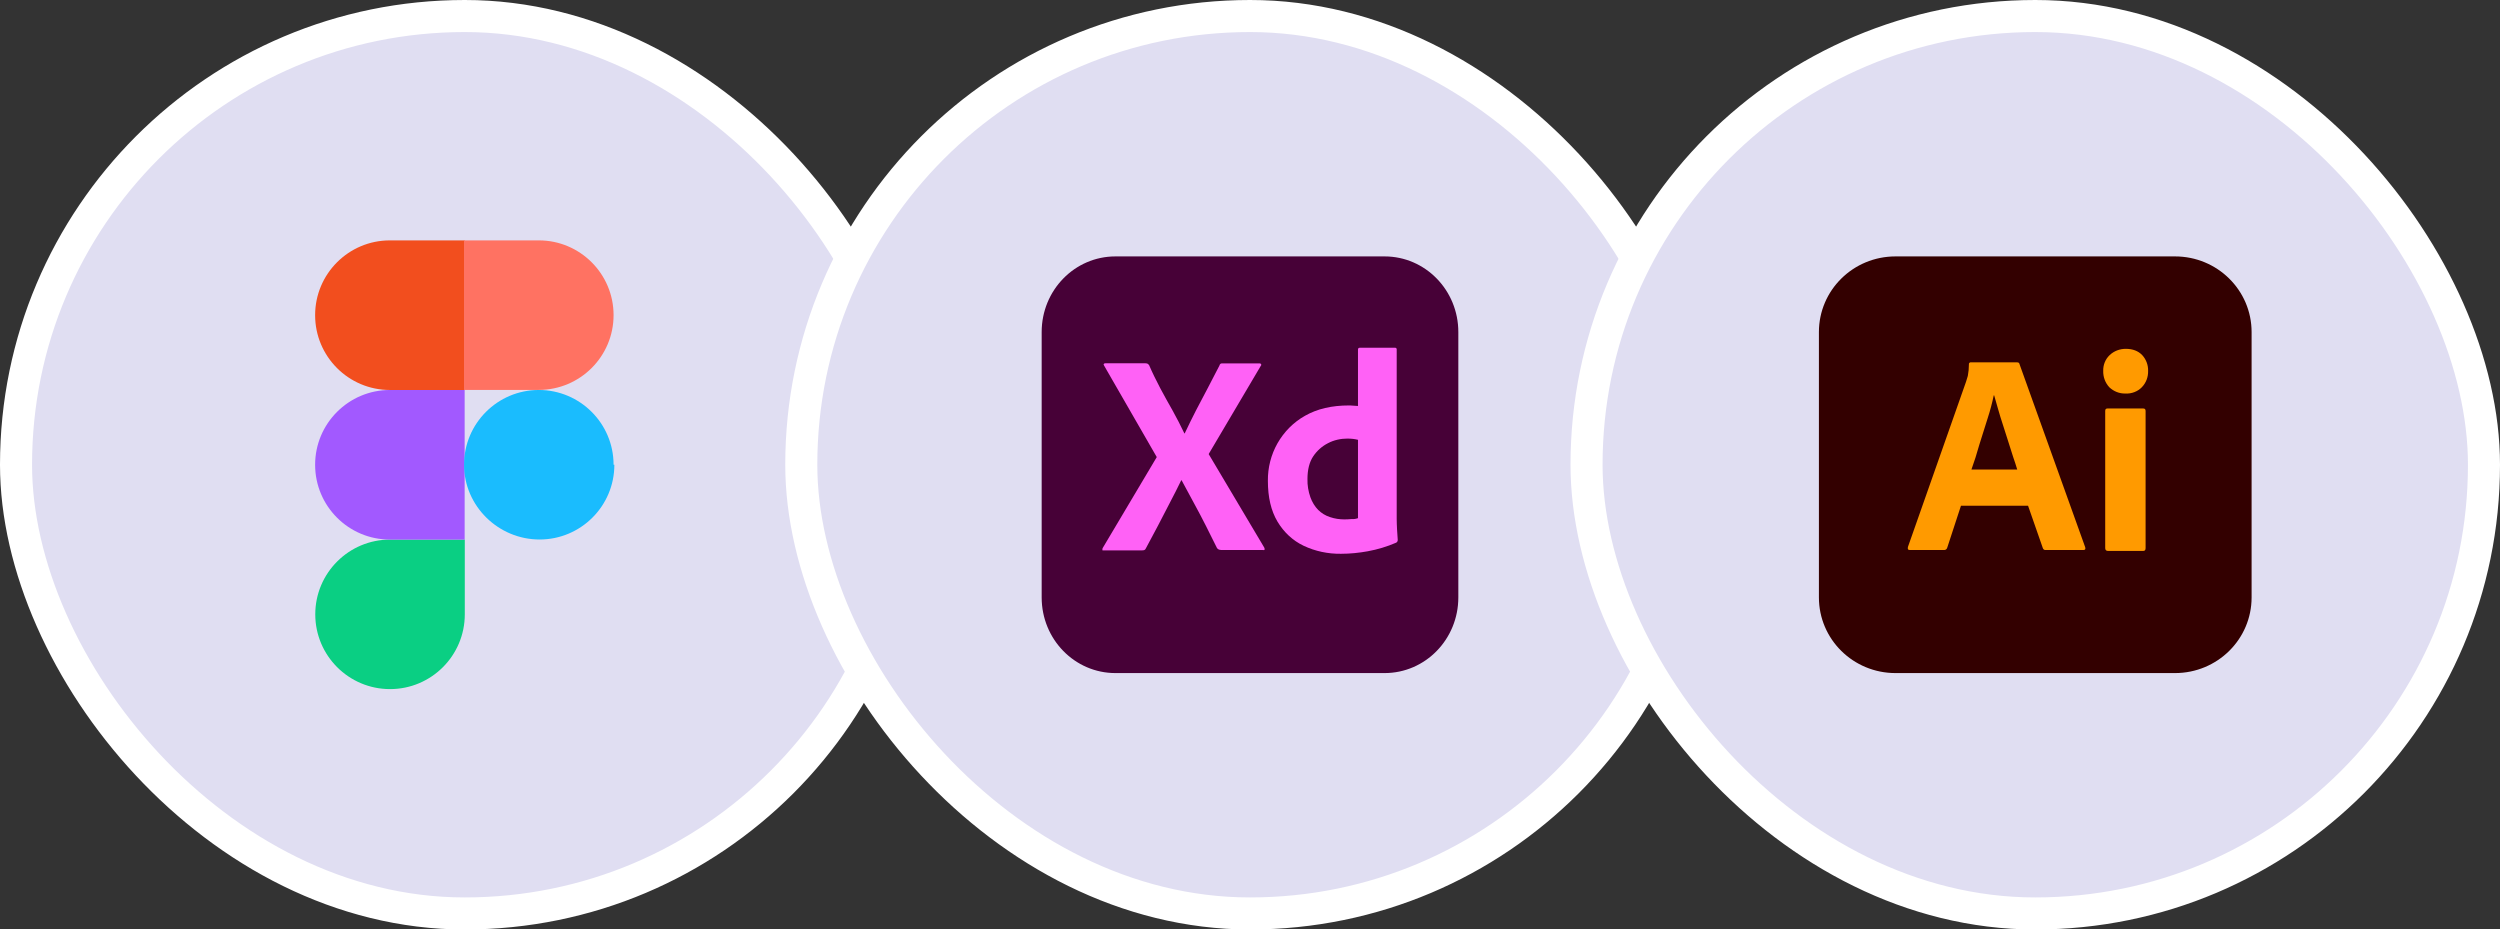 <svg width="156" height="58" viewBox="0 0 156 58" fill="none" xmlns="http://www.w3.org/2000/svg">
<rect x="0" y="0" width="156" height="58" fill="#333333" stroke="none"/>
<rect x="1" y="1" width="56" height="56" rx="28" fill="#E0DEF2"/>
<rect x="1" y="1" width="56" height="56" rx="28" stroke="white" stroke-width="2"/>
<path d="M24.338 43C26.913 43 29.003 40.91 29.003 38.335V33.67H24.338C21.763 33.67 19.673 35.76 19.673 38.335C19.673 40.91 21.763 43 24.338 43Z" fill="#0ACF83"/>
<path d="M19.664 29C19.664 26.425 21.754 24.335 24.329 24.335H28.994V33.67H24.329C21.754 33.67 19.664 31.58 19.664 29.005V29Z" fill="#A259FF"/>
<path d="M19.664 19.665C19.664 17.09 21.754 15 24.329 15H28.994V24.335H24.329C21.754 24.335 19.664 22.245 19.664 19.67V19.665Z" fill="#F24E1E"/>
<path d="M28.957 15H33.622C36.197 15 38.287 17.09 38.287 19.665C38.287 22.24 36.197 24.33 33.622 24.33H28.957V15Z" fill="#FF7262"/>
<path d="M38.336 29C38.336 31.575 36.246 33.665 33.671 33.665C31.096 33.665 28.957 31.575 28.957 29C28.957 26.425 31.047 24.335 33.622 24.335C36.197 24.335 38.287 26.425 38.287 29H38.336Z" fill="#1ABCFE"/>
<rect x="50" y="1" width="56" height="56" rx="28" fill="#E0DEF2"/>
<rect x="50" y="1" width="56" height="56" rx="28" stroke="white" stroke-width="2"/>
<g clip-path="url(#clip0_3043_17078)">
<path d="M69.604 16H86.396C88.942 16 91 18.111 91 20.722V37.278C91 39.889 88.942 42 86.396 42H69.604C67.058 42 65 39.889 65 37.278V20.722C65 18.111 67.058 16 69.604 16Z" fill="#470137"/>
<path d="M78.671 22.833L75.421 28.333L78.888 34.167C78.91 34.211 78.921 34.256 78.91 34.3C78.899 34.344 78.856 34.311 78.79 34.322H76.31C76.136 34.322 76.017 34.311 75.941 34.2C75.714 33.733 75.475 33.278 75.248 32.811C75.02 32.356 74.771 31.889 74.511 31.411C74.251 30.933 73.991 30.456 73.731 29.967H73.71C73.482 30.444 73.233 30.922 72.984 31.4C72.735 31.878 72.486 32.356 72.247 32.822C71.998 33.289 71.749 33.767 71.5 34.222C71.456 34.333 71.37 34.344 71.251 34.344H68.867C68.824 34.344 68.791 34.367 68.791 34.311C68.781 34.267 68.791 34.222 68.813 34.189L72.182 28.522L68.9 22.822C68.867 22.778 68.856 22.733 68.878 22.711C68.9 22.678 68.943 22.667 68.986 22.667H71.445C71.5 22.667 71.554 22.678 71.597 22.689C71.641 22.711 71.673 22.744 71.706 22.789C71.911 23.267 72.15 23.744 72.399 24.222C72.659 24.7 72.908 25.167 73.179 25.633C73.439 26.1 73.677 26.567 73.905 27.044H73.926C74.154 26.556 74.392 26.078 74.63 25.611C74.869 25.144 75.118 24.678 75.367 24.211C75.616 23.744 75.855 23.267 76.093 22.811C76.104 22.767 76.126 22.722 76.158 22.7C76.201 22.678 76.245 22.667 76.299 22.678H78.585C78.639 22.667 78.693 22.7 78.704 22.756C78.715 22.767 78.693 22.811 78.671 22.833Z" fill="#FF61F6"/>
<path d="M83.677 34.556C82.875 34.567 82.073 34.4 81.347 34.056C80.665 33.733 80.102 33.2 79.712 32.544C79.311 31.867 79.116 31.022 79.116 30.011C79.105 29.189 79.311 28.378 79.712 27.667C80.123 26.944 80.719 26.344 81.434 25.944C82.192 25.511 83.102 25.3 84.175 25.3C84.229 25.3 84.305 25.3 84.402 25.311C84.5 25.322 84.608 25.322 84.738 25.333V21.822C84.738 21.744 84.771 21.7 84.847 21.7H87.046C87.1 21.689 87.143 21.733 87.154 21.778C87.154 21.789 87.154 21.8 87.154 21.8V32.378C87.154 32.578 87.165 32.8 87.176 33.044C87.197 33.278 87.208 33.5 87.219 33.689C87.219 33.767 87.186 33.833 87.111 33.867C86.547 34.111 85.951 34.289 85.345 34.4C84.792 34.5 84.24 34.556 83.677 34.556ZM84.738 32.333V27.444C84.641 27.422 84.543 27.4 84.446 27.389C84.326 27.378 84.207 27.367 84.088 27.367C83.666 27.367 83.243 27.456 82.864 27.656C82.496 27.844 82.181 28.122 81.943 28.478C81.705 28.833 81.586 29.311 81.586 29.889C81.575 30.278 81.64 30.667 81.77 31.033C81.878 31.333 82.041 31.6 82.257 31.822C82.463 32.022 82.712 32.178 82.994 32.267C83.287 32.367 83.59 32.411 83.893 32.411C84.056 32.411 84.207 32.4 84.348 32.389C84.489 32.4 84.608 32.378 84.738 32.333Z" fill="#FF61F6"/>
</g>
<rect x="99" y="1" width="56" height="56" rx="28" fill="#E0DEF2"/>
<rect x="99" y="1" width="56" height="56" rx="28" stroke="white" stroke-width="2"/>
<g clip-path="url(#clip1_3043_17078)">
<path d="M118.281 16H135.719C138.362 16 140.5 18.111 140.5 20.722V37.278C140.5 39.889 138.362 42 135.719 42H118.281C115.637 42 113.5 39.889 113.5 37.278V20.722C113.5 18.111 115.637 16 118.281 16Z" fill="#330000"/>
<path d="M126.55 31.556H122.365L121.51 34.167C121.487 34.267 121.397 34.333 121.296 34.322H119.181C119.057 34.322 119.023 34.256 119.057 34.122L122.68 23.822C122.713 23.711 122.747 23.589 122.792 23.456C122.837 23.222 122.86 22.978 122.86 22.733C122.848 22.678 122.893 22.622 122.95 22.611H125.863C125.953 22.611 125.998 22.644 126.01 22.7L130.116 34.144C130.15 34.267 130.116 34.322 130.003 34.322H127.652C127.573 34.333 127.495 34.278 127.472 34.2L126.55 31.556ZM123.017 29.3H125.875C125.807 29.067 125.717 28.789 125.616 28.5C125.515 28.2 125.413 27.878 125.312 27.544C125.2 27.2 125.098 26.867 124.986 26.522C124.873 26.178 124.772 25.856 124.682 25.533C124.592 25.222 124.513 24.933 124.435 24.667H124.412C124.311 25.144 124.187 25.622 124.03 26.1C123.861 26.633 123.692 27.189 123.512 27.744C123.355 28.311 123.186 28.833 123.017 29.3ZM132.625 24.556C132.253 24.567 131.893 24.422 131.623 24.167C131.365 23.889 131.23 23.522 131.241 23.144C131.23 22.767 131.376 22.411 131.646 22.156C131.916 21.9 132.276 21.767 132.647 21.767C133.086 21.767 133.423 21.9 133.671 22.156C133.918 22.422 134.053 22.778 134.042 23.144C134.053 23.522 133.918 23.889 133.648 24.167C133.39 24.433 133.007 24.578 132.625 24.556ZM131.365 34.2V25.644C131.365 25.533 131.41 25.489 131.511 25.489H133.738C133.84 25.489 133.885 25.544 133.885 25.644V34.2C133.885 34.322 133.84 34.378 133.738 34.378H131.533C131.421 34.378 131.365 34.311 131.365 34.2Z" fill="#FF9A00"/>
</g>
<defs>
<clipPath id="clip0_3043_17078">
<rect width="26" height="26" fill="white" transform="translate(65 16)"/>
</clipPath>
<clipPath id="clip1_3043_17078">
<rect width="27" height="26" fill="white" transform="translate(113.5 16)"/>
</clipPath>
</defs>
</svg>
